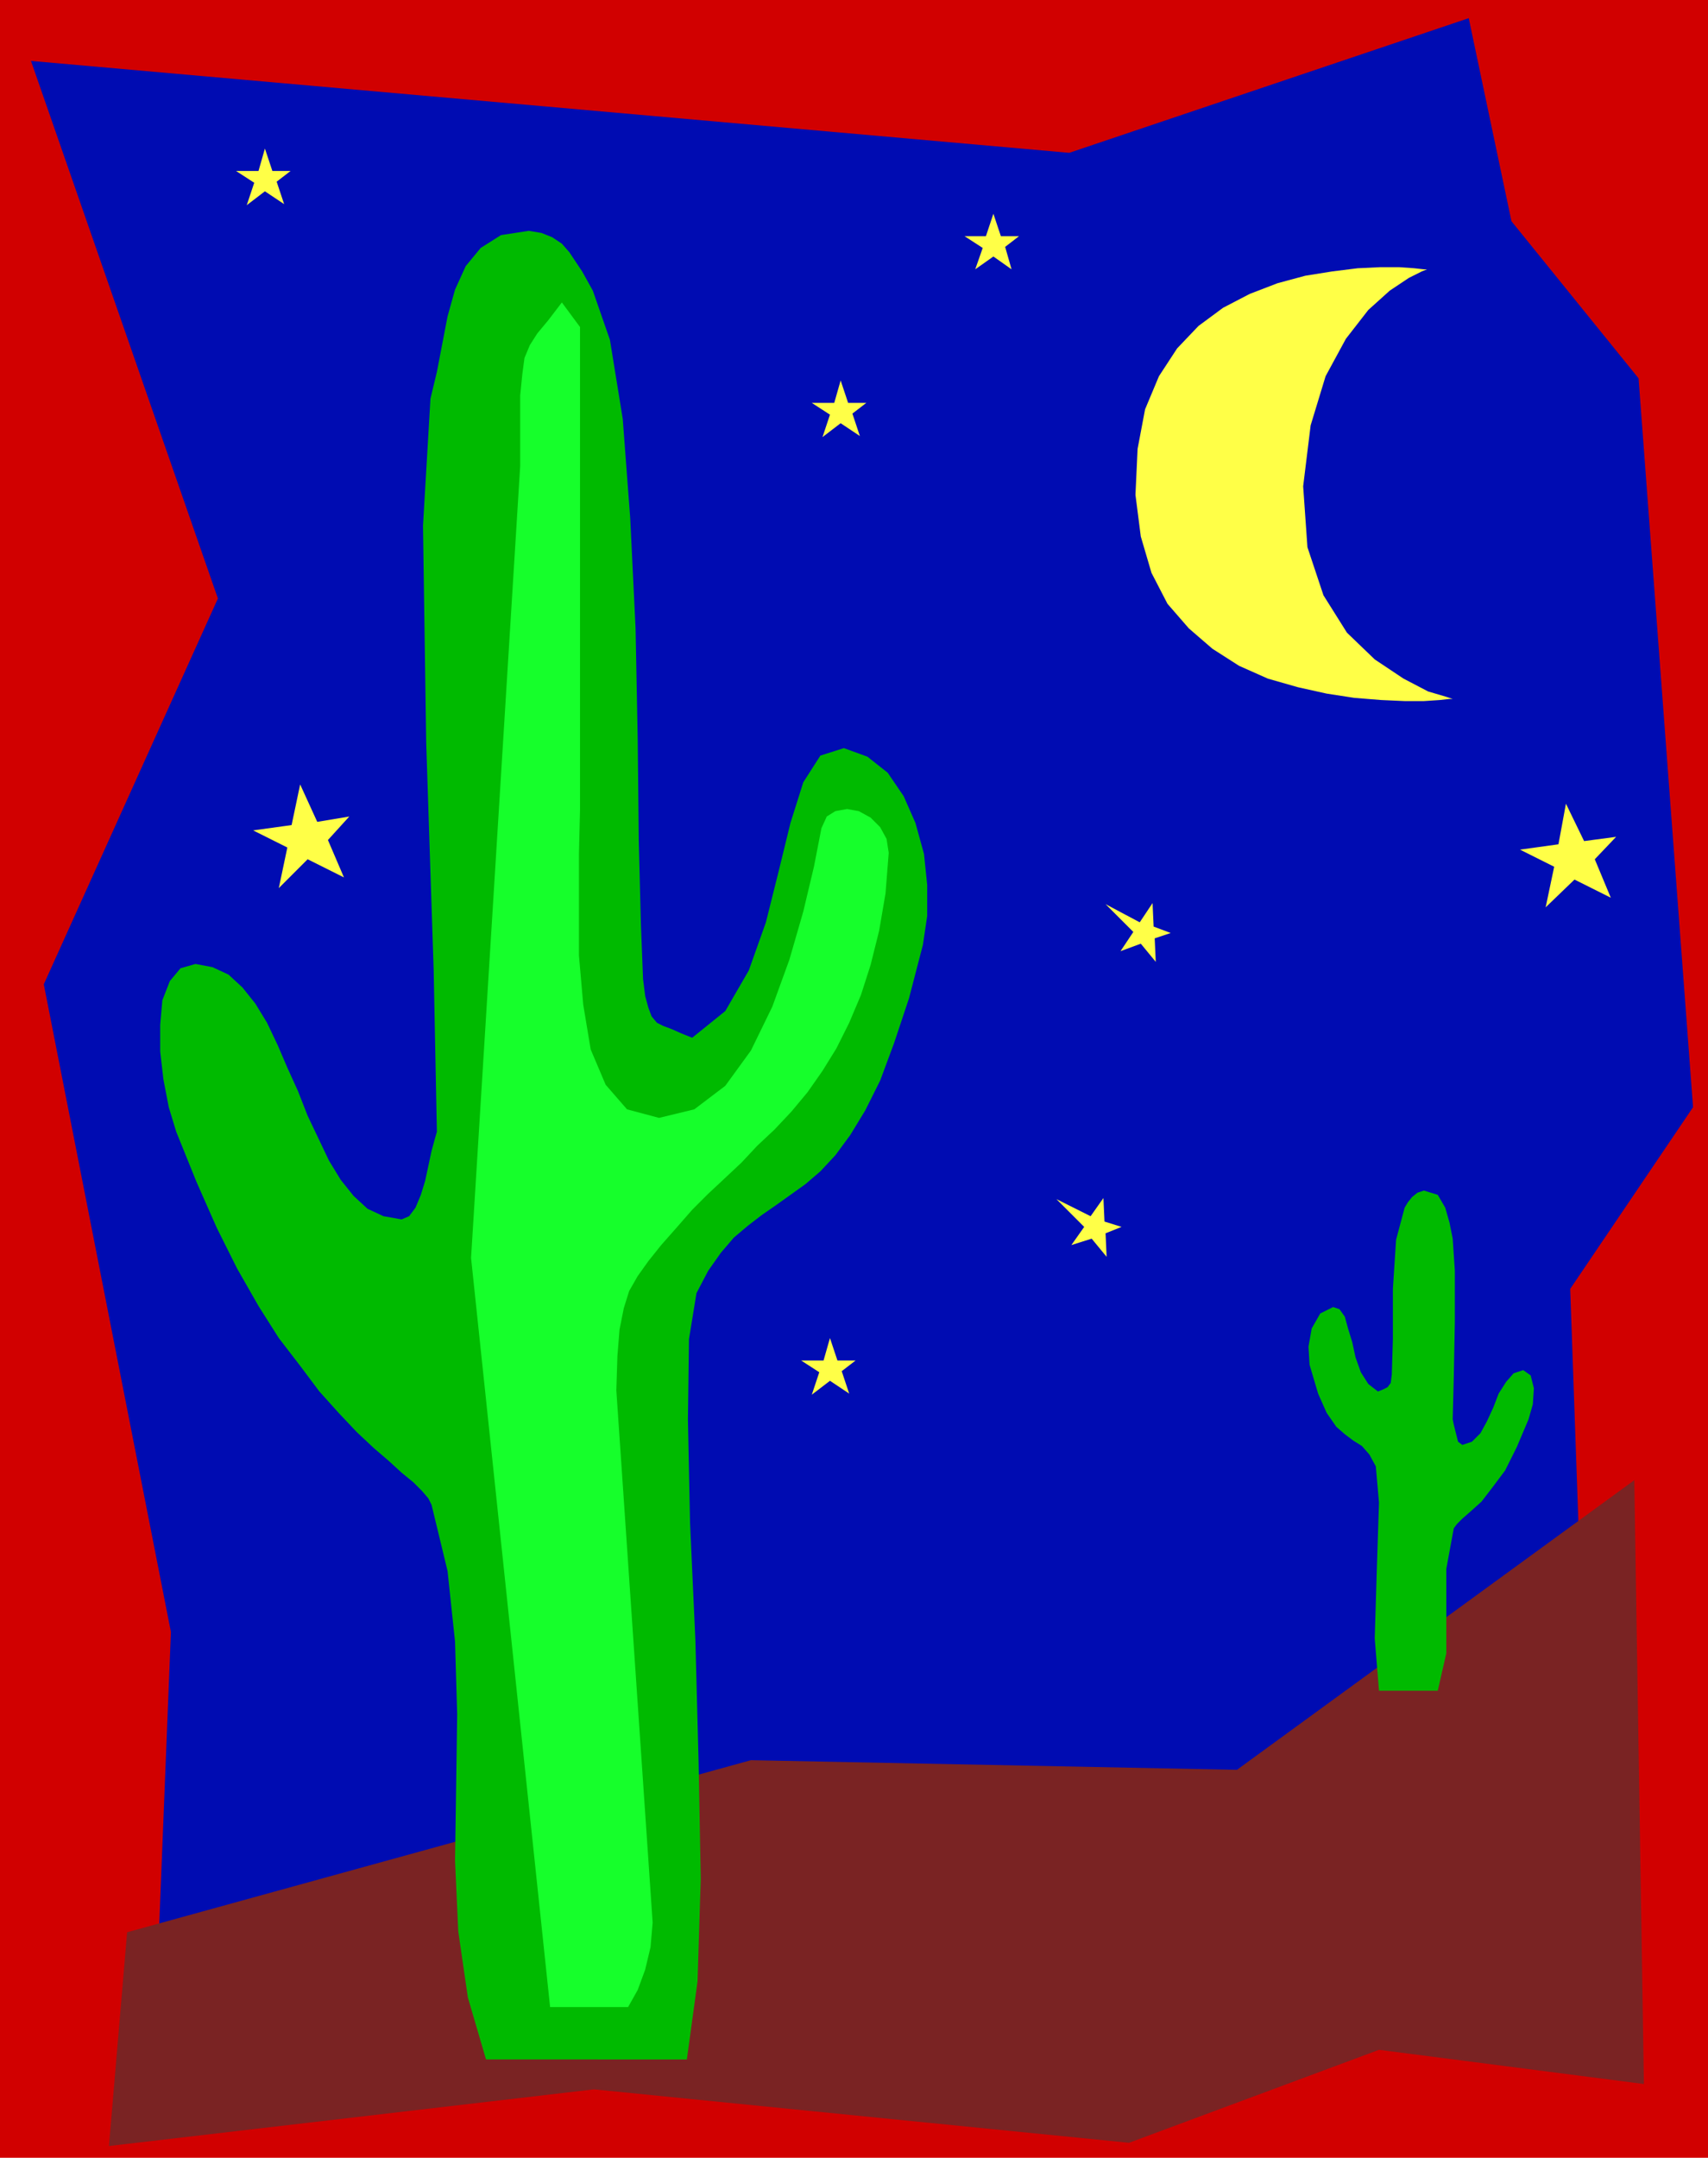 <svg xmlns="http://www.w3.org/2000/svg" width="1.599in" height="2.019in" fill-rule="evenodd" stroke-linecap="round" preserveAspectRatio="none" viewBox="0 0 1599 2019"><style>.pen1{stroke:none}.brush5{fill:#00ba00}</style><path d="M0 0h1599v2019H0V0z" class="pen1" style="fill:#d10000"/><path d="m142 1978 18-451L41 921l163-361L29 57l972 86 374-126 40 190 119 147 51 682-115 170 14 399-1342 373z" class="pen1" style="fill:#000cb2"/><path d="m119 1808 584-161 455 9 372-271 9 565-248-32-234 87-501-50-454 53 17-200z" class="pen1" style="fill:#7a2323"/><path d="m1360 1159-3-15-4-14-7-12-13-4-6 2-5 4-4 5-3 5-8 30-3 46v47l-1 33-1 8-3 4-4 2-5 2-9-7-7-11-5-14-3-14-4-13-3-11-5-7-6-2-12 6-8 14-3 17 1 17 8 27 8 18 9 13 8 7 8 6 8 5 7 8 6 11 3 34-2 61-2 66 4 49h55l8-35v-79l7-38 3-4 5-5 8-7 10-9 10-13 12-16 11-22 11-26 4-14 1-15-3-12-7-5-9 3-7 8-7 11-5 13-6 13-6 11-8 8-9 3-4-3-2-8-2-8-1-5 1-39 1-52v-48l-2-30z" class="pen1 brush5"/><path d="m1079 845-12 18-32-17 26 26-12 18 19-7 14 17-1-22 15-5-16-6-1-22zM787 356l-6 21h-21l17 11-7 21 17-13 18 12-7-21 13-10h-17l-7-21zM248 139l-6 21h-21l17 11-7 21 17-13 18 12-7-21 13-10h-17l-7-21zm1218 613-7 38-36 5 32 16-8 38 27-26 34 17-15-36 20-21-30 4-17-35zm-130-500-5 2-12 6-18 12-20 18-21 27-19 35-14 46-7 57 4 57 15 45 22 35 26 25 27 18 23 12 17 5 6 2h-3l-9 1-15 1h-18l-22-1-25-2-26-4-27-6-28-8-27-12-25-16-22-19-20-23-15-29-10-34-5-39 2-43 7-37 13-31 17-26 20-21 23-17 25-13 26-10 26-7 25-4 24-3 21-1h18l14 1 9 1h3zM777 1252l-6 21h-21l17 11-7 21 17-13 18 12-7-21 13-10h-17l-7-21zM281 734l-8 38-36 5 32 16-8 38 27-27 34 17-15-35 20-22-30 5-16-35zm649-534-7 21h-20l17 11-7 20 17-12 17 12-6-21 13-10h-17l-7-21zm103 921-12 17-32-16 26 26-12 17 19-6 14 17-1-22 15-6-16-5-1-22z" class="pen1" style="fill:#ffff47"/><path d="m403 373 6-25 5-26 5-26 7-25 10-22 14-17 19-12 26-4 12 2 10 4 9 6 7 8 6 9 6 9 5 9 5 9 16 46 12 74 7 93 5 103 2 104 1 95 2 78 2 51 2 16 3 11 3 8 5 6 6 3 8 3 9 4 10 4 31-25 22-38 16-45 12-48 11-45 12-38 16-25 22-7 22 8 19 15 15 22 11 25 8 29 3 29v29l-4 27-13 50-14 42-13 35-14 28-14 23-14 19-14 15-14 12-14 10-14 10-13 9-13 10-13 11-12 14-12 17-11 21-7 43-1 75 2 97 5 110 3 114 2 109-3 96-10 73H455l-17-58-9-62-3-66 1-68 1-69-2-68-7-66-15-62-3-6-6-7-8-8-11-9-12-11-14-12-16-15-17-18-18-20-18-24-20-26-19-30-20-35-19-38-19-43-19-47-7-23-5-26-3-26v-25l2-23 7-18 10-12 14-4 16 3 15 7 13 12 12 15 11 18 10 21 9 21 10 22 9 23 10 21 10 21 11 18 12 15 13 12 15 7 17 3 7-3 6-8 5-12 4-13 3-14 3-14 3-11 2-7-3-151-7-213-3-203 7-119z" class="pen1 brush5"/><path d="m526 283-13 17-10 12-7 11-5 12-2 15-2 20v66l-46 741 74 701h73l9-16 7-19 5-21 2-23-34-498 1-32 2-25 4-20 5-16 8-14 10-14 12-15 15-17 14-16 15-15 15-14 16-15 15-16 16-15 16-17 15-18 14-20 13-21 12-24 11-26 9-28 8-32 6-35 3-38-2-13-6-11-9-9-11-6-11-2-11 2-8 5-5 11-7 36-10 42-13 45-16 44-20 41-24 33-29 22-33 8-30-8-20-23-14-33-7-42-4-46v-95l1-41V306l-17-23z" class="pen1" style="fill:#16ff2b"/></svg>

